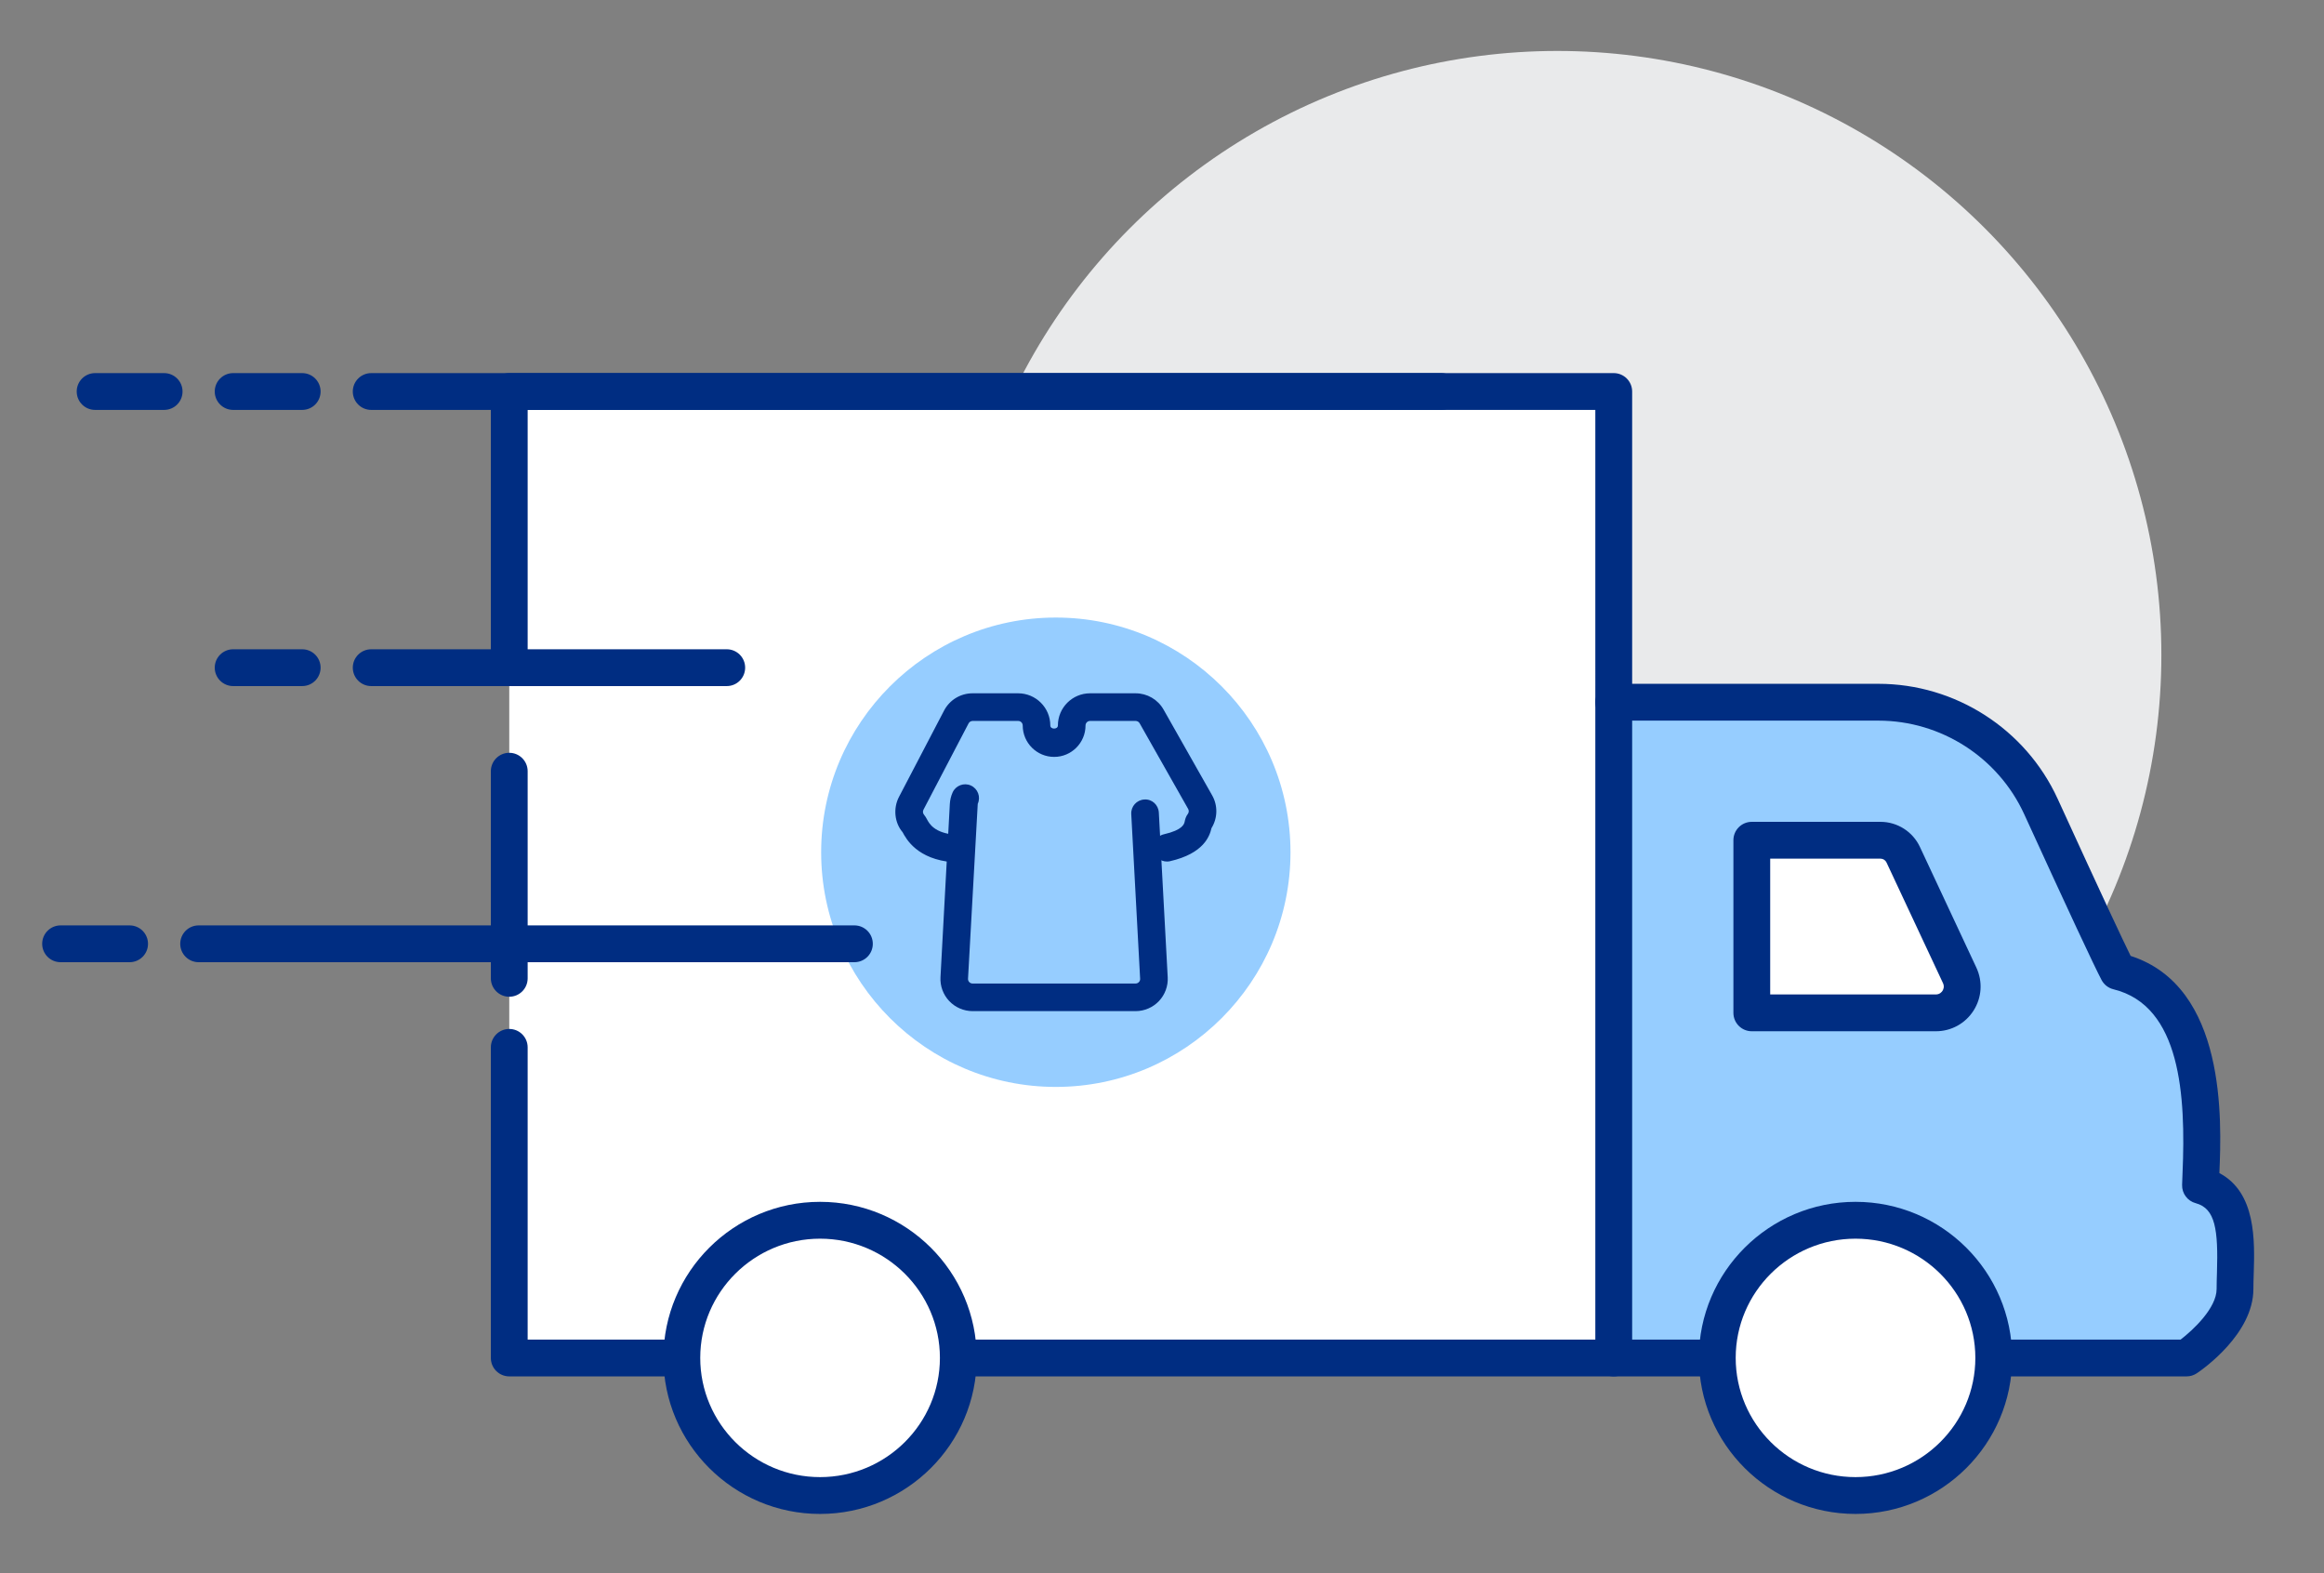 <?xml version="1.0" encoding="iso-8859-1"?>
<!-- Generator: Adobe Illustrator 16.0.0, SVG Export Plug-In . SVG Version: 6.00 Build 0)  -->
<!DOCTYPE svg PUBLIC "-//W3C//DTD SVG 1.1//EN" "http://www.w3.org/Graphics/SVG/1.1/DTD/svg11.dtd">
<svg version="1.1" id="Layer_2" xmlns="http://www.w3.org/2000/svg" xmlns:xlink="http://www.w3.org/1999/xlink" x="0px" y="0px"
	 width="120.667px" height="81.667px" viewBox="0 0 120.667 81.667" style="enable-background:new 0 0 120.667 81.667;"
	 xml:space="preserve">
<rect x="0" y="0" width="120.667" height="81.667" fill="#808080" stroke="none"/>
<g>
	<circle style="fill:#E9EAEB;" cx="80.862" cy="34.006" r="31.361"/>
	<polygon style="fill:#FFFFFF;" points="26.442,20.327 26.442,34.664 26.442,54.377 26.442,70.504 83.789,70.504 83.789,20.327 	"/>
	<path style="fill:#96CDFF;" d="M54.82,56.431c-6.717,0-12.184-5.466-12.184-12.184c0-6.721,5.467-12.185,12.184-12.185
		c6.72,0,12.185,5.464,12.185,12.185C67.005,50.965,61.54,56.431,54.82,56.431z"/>
	<path style="fill:#96CDFF;" d="M114.254,61.545c0.049-2.065,0.84-9.855-4.291-11.112c-0.447-0.842-2.36-4.993-3.99-8.555
		c-1.51-3.305-4.808-5.422-8.44-5.422H83.789v34.048h29.744c0,0,2.513-1.692,2.513-3.584
		C116.046,65.056,116.494,62.144,114.254,61.545z"/>
	<path style="fill:#002D82;" d="M113.533,71.46H83.789c-0.528,0-0.956-0.428-0.956-0.956s0.428-0.956,0.956-0.956h29.434
		c0.656-0.504,1.868-1.638,1.868-2.628c0-0.265,0.008-0.549,0.018-0.846c0.068-2.226-0.08-3.333-1.101-3.606
		c-0.427-0.113-0.72-0.504-0.709-0.945c0.005-0.173,0.013-0.384,0.023-0.626c0.171-3.989-0.081-8.678-3.586-9.535
		c-0.265-0.065-0.489-0.239-0.617-0.479c-0.372-0.7-1.724-3.596-4.016-8.606c-1.35-2.954-4.322-4.863-7.571-4.863H83.789
		c-0.528,0-0.956-0.428-0.956-0.956s0.428-0.956,0.956-0.956h13.743c3.995,0,7.65,2.348,9.31,5.98
		c2.365,5.17,3.374,7.313,3.785,8.147c4.978,1.602,4.726,8.529,4.608,11.276c1.912,1.009,1.835,3.513,1.783,5.228
		c-0.009,0.276-0.017,0.542-0.017,0.788c0,2.333-2.635,4.175-2.936,4.376C113.909,71.402,113.724,71.46,113.533,71.46z"/>
	<path style="fill:#FFFFFF;" d="M101.75,50.639l-2.932-6.265c-0.214-0.458-0.674-0.751-1.178-0.751h-6.684v8.962h9.556
		C101.514,52.585,102.175,51.546,101.75,50.639z"/>
	<path style="fill:#002D82;" d="M83.789,71.46H26.442c-0.528,0-0.956-0.428-0.956-0.956V54.377c0-0.528,0.428-0.956,0.956-0.956
		s0.955,0.428,0.955,0.956v15.171h55.436V21.282H27.397v13.382c0,0.528-0.427,0.956-0.955,0.956s-0.956-0.428-0.956-0.956V20.327
		c0-0.528,0.428-0.956,0.956-0.956h57.347c0.528,0,0.956,0.428,0.956,0.956v50.177C84.745,71.032,84.317,71.46,83.789,71.46z"/>
	<path style="fill:#002D82;" d="M26.442,51.749c-0.528,0-0.956-0.428-0.956-0.956V40.04c0-0.528,0.428-0.956,0.956-0.956
		s0.955,0.428,0.955,0.956v10.753C27.397,51.321,26.971,51.749,26.442,51.749z"/>
	<ellipse style="fill:#FFFFFF;" cx="42.58" cy="70.499" rx="7.177" ry="7.146"/>
	<ellipse style="fill:#FFFFFF;" cx="96.342" cy="70.499" rx="7.177" ry="7.146"/>
	<path style="fill:#002D82;" d="M44.363,49.956H10.314c-0.528,0-0.956-0.428-0.956-0.955c0-0.528,0.428-0.956,0.956-0.956h34.049
		c0.528,0,0.955,0.428,0.955,0.956C45.318,49.528,44.892,49.956,44.363,49.956z"/>
	<path style="fill:#002D82;" d="M37.735,35.62H19.274c-0.528,0-0.956-0.428-0.956-0.956s0.428-0.955,0.956-0.955h18.461
		c0.528,0,0.955,0.427,0.955,0.955S38.264,35.62,37.735,35.62z"/>
	<path style="fill:#002D82;" d="M74.828,21.282H19.274c-0.528,0-0.956-0.427-0.956-0.955s0.428-0.956,0.956-0.956h55.554
		c0.528,0,0.956,0.428,0.956,0.956S75.356,21.282,74.828,21.282z"/>
	<path style="fill:#002D82;" d="M15.69,21.282h-3.584c-0.528,0-0.956-0.427-0.956-0.955s0.428-0.956,0.956-0.956h3.584
		c0.528,0,0.956,0.428,0.956,0.956S16.219,21.282,15.69,21.282z"/>
	<path style="fill:#002D82;" d="M8.521,21.282H4.938c-0.528,0-0.955-0.427-0.955-0.955s0.427-0.956,0.955-0.956h3.584
		c0.528,0,0.956,0.428,0.956,0.956S9.05,21.282,8.521,21.282z"/>
	<path style="fill:#002D82;" d="M6.729,49.956H3.146c-0.528,0-0.956-0.428-0.956-0.955c0-0.528,0.428-0.956,0.956-0.956h3.583
		c0.528,0,0.956,0.428,0.956,0.956C7.686,49.528,7.258,49.956,6.729,49.956z"/>
	<path style="fill:#002D82;" d="M15.69,35.62h-3.584c-0.528,0-0.956-0.428-0.956-0.956s0.428-0.955,0.956-0.955h3.584
		c0.528,0,0.956,0.427,0.956,0.955S16.219,35.62,15.69,35.62z"/>
	<path style="fill:#002D82;" d="M42.579,78.601c-4.483,0-8.132-3.634-8.132-8.102c0-4.467,3.648-8.102,8.132-8.102
		c4.484,0,8.134,3.635,8.134,8.102C50.713,74.967,47.063,78.601,42.579,78.601z M42.579,64.31c-3.43,0-6.221,2.777-6.221,6.189
		c0,3.413,2.791,6.19,6.221,6.19c3.431,0,6.223-2.777,6.223-6.19C48.802,67.087,46.01,64.31,42.579,64.31z"/>
	<path style="fill:#002D82;" d="M96.342,78.601c-4.484,0-8.132-3.634-8.132-8.102c0-4.467,3.647-8.102,8.132-8.102
		s8.133,3.635,8.133,8.102C104.475,74.967,100.826,78.601,96.342,78.601z M96.342,64.31c-3.431,0-6.221,2.777-6.221,6.189
		c0,3.413,2.79,6.19,6.221,6.19s6.222-2.777,6.222-6.19C102.563,67.087,99.772,64.31,96.342,64.31z"/>
	<path style="fill:#002D82;" d="M100.513,53.541h-9.556c-0.528,0-0.955-0.428-0.955-0.956v-8.962c0-0.528,0.427-0.955,0.955-0.955
		h6.684c0.872,0,1.675,0.51,2.044,1.301l2.931,6.265c0.339,0.723,0.285,1.558-0.143,2.231
		C102.044,53.139,101.312,53.541,100.513,53.541z M91.913,51.63h8.6c0.196,0,0.301-0.12,0.347-0.19
		c0.045-0.071,0.108-0.217,0.025-0.396l-2.933-6.265c-0.056-0.121-0.179-0.199-0.312-0.199h-5.728V51.63z"/>
	<path style="fill:#002D82;" d="M58.964,52.496H50.5c-0.456,0-0.898-0.19-1.213-0.522c-0.315-0.33-0.481-0.783-0.455-1.24
		l0.485-8.994c0.012-0.209,0.061-0.412,0.146-0.601c0.165-0.36,0.592-0.519,0.949-0.355c0.36,0.164,0.52,0.589,0.355,0.949
		l-0.505,9.08c-0.004,0.066,0.019,0.128,0.063,0.175c0.046,0.049,0.108,0.075,0.173,0.075h8.464c0.065,0,0.127-0.026,0.173-0.075
		c0.045-0.047,0.067-0.108,0.063-0.172l-0.461-8.553c-0.021-0.396,0.282-0.732,0.678-0.754c0.401-0.03,0.732,0.281,0.754,0.678
		l0.461,8.55c0.026,0.452-0.14,0.904-0.454,1.237C59.861,52.306,59.42,52.496,58.964,52.496z"/>
	<path style="fill:#002D82;" d="M49.562,44.771c-0.02,0-0.038-0.001-0.058-0.002c-1.885-0.151-2.452-1.213-2.639-1.562
		c-0.417-0.487-0.502-1.237-0.185-1.839l2.338-4.476c0.289-0.553,0.856-0.897,1.481-0.897h2.364c0.922,0,1.671,0.749,1.671,1.67
		c-0.001,0.215,0.394,0.217,0.394,0c0-0.921,0.75-1.67,1.67-1.67h2.365c0.602,0,1.158,0.324,1.453,0.848l2.52,4.448
		c0.305,0.533,0.288,1.188-0.033,1.705c-0.094,0.411-0.397,1.314-2.153,1.716c-0.38,0.088-0.77-0.152-0.858-0.539
		c-0.088-0.386,0.153-0.77,0.54-0.858c0.987-0.226,1.054-0.535,1.081-0.667c0.021-0.1,0.054-0.25,0.167-0.398
		c0.051-0.067,0.058-0.169,0.012-0.251l-2.521-4.45c-0.042-0.073-0.122-0.119-0.207-0.119h-2.365c-0.131,0-0.236,0.106-0.236,0.236
		c0,0.899-0.73,1.631-1.629,1.631c-0.9,0-1.632-0.731-1.632-1.631c0-0.13-0.106-0.236-0.237-0.236H50.5
		c-0.087,0-0.17,0.05-0.21,0.128l-2.341,4.479c-0.046,0.086-0.033,0.19,0.028,0.262c0.07,0.083,0.111,0.16,0.151,0.234
		c0.125,0.233,0.385,0.72,1.489,0.808c0.395,0.031,0.688,0.378,0.658,0.771C50.245,44.485,49.932,44.771,49.562,44.771z"/>
</g>
</svg>
